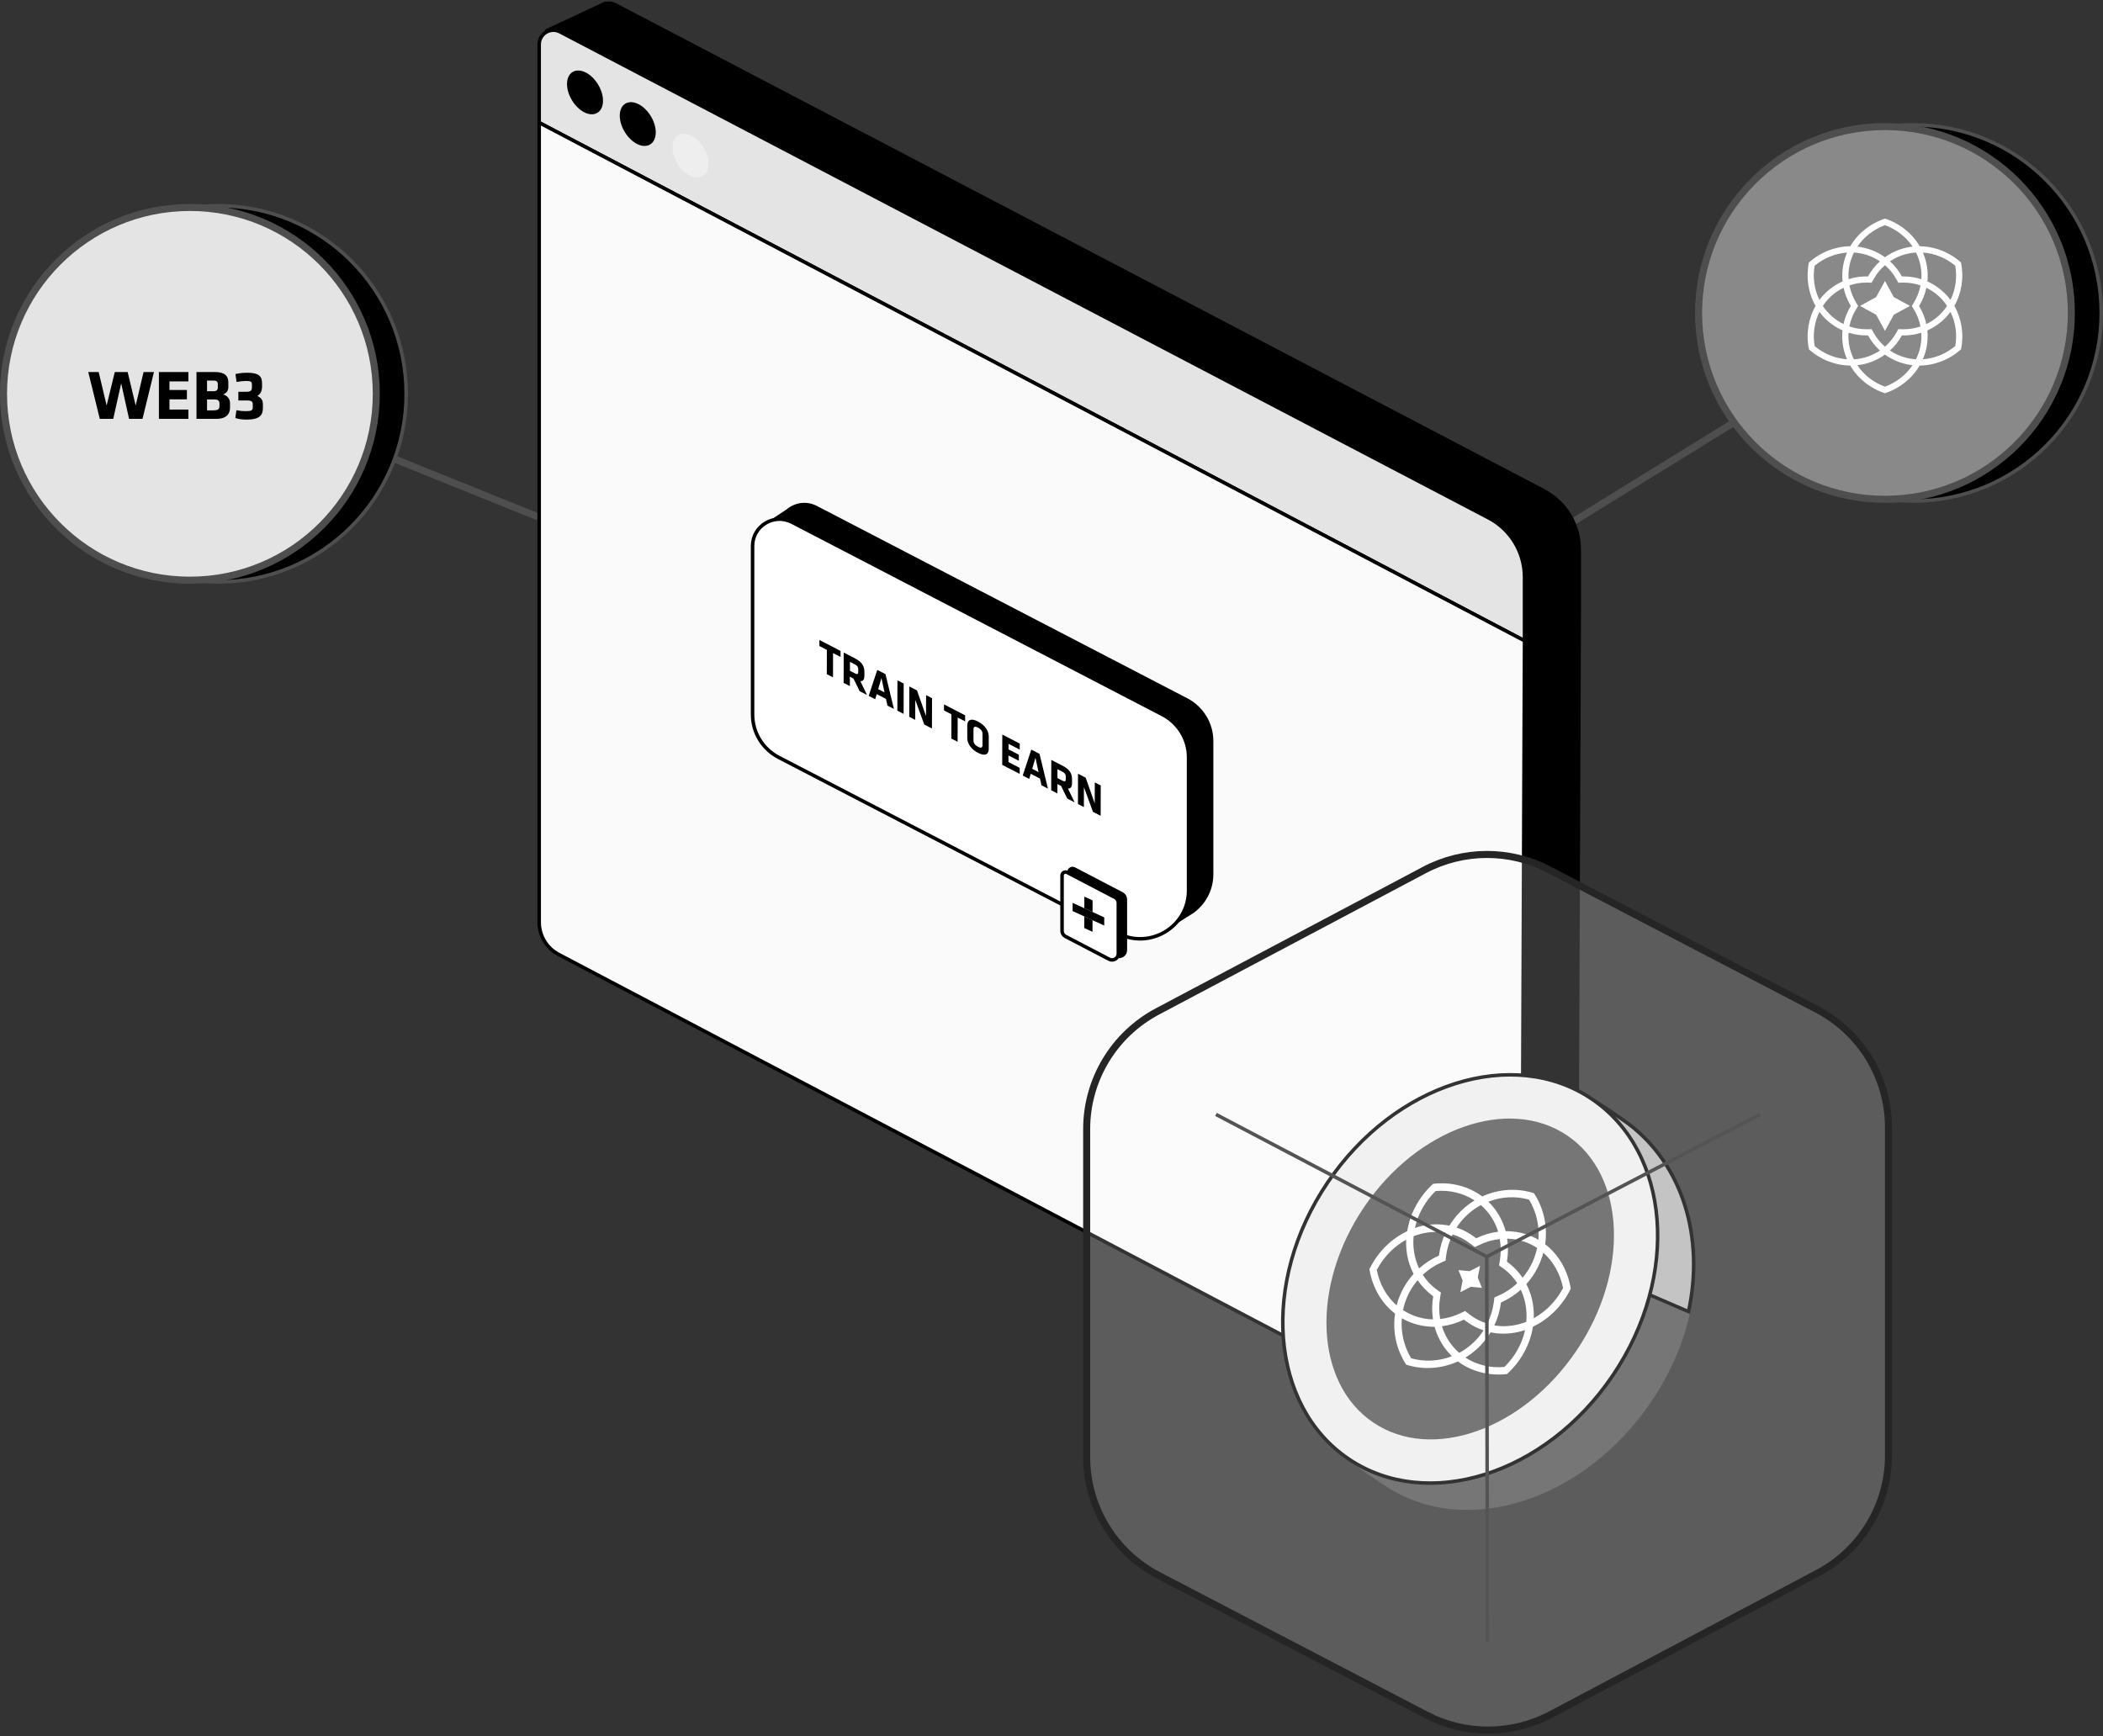 <svg width="419" height="346" viewBox="0 0 419 346" fill="none" xmlns="http://www.w3.org/2000/svg">
  <rect x="0" y="0" width="419" height="346" fill="#333333" stroke="none"/>
  <circle cx="381.164" cy="62.36" r="37.486" fill="black" stroke="#4E4E4E" stroke-width="0.701" />
  <circle cx="375.559" cy="62.36" r="37.136" fill="#898989" stroke="#4E4E4E" stroke-width="1.401" />
  <path
    d="M375.558 55.986L373.8 59.201L370.585 60.959L373.8 62.717L375.558 65.931L377.316 62.717L380.53 60.959L377.316 59.201L375.558 55.986Z"
    fill="white" />
  <path
    d="M389.385 60.955C390.835 58.399 391.323 55.317 390.704 52.311L390.712 52.306C390.712 52.306 390.705 52.299 390.701 52.296C390.701 52.291 390.7 52.287 390.698 52.282L390.69 52.287C388.382 50.228 385.444 49.098 382.479 49.07C380.979 46.515 378.527 44.535 375.579 43.564V43.555C375.579 43.555 375.57 43.557 375.566 43.56C375.562 43.559 375.557 43.557 375.553 43.555V43.564C372.605 44.535 370.152 46.516 368.65 49.072C365.675 49.099 362.726 50.237 360.414 52.308L360.406 52.303C360.406 52.303 360.404 52.312 360.403 52.318C360.399 52.32 360.397 52.324 360.393 52.327L360.401 52.332C359.79 55.336 360.283 58.409 361.732 60.96C360.283 63.518 359.794 66.598 360.414 69.606L360.406 69.611C360.406 69.611 360.414 69.618 360.416 69.62C360.416 69.626 360.418 69.629 360.419 69.635L360.427 69.629C362.736 71.689 365.675 72.819 368.639 72.847C370.138 75.402 372.591 77.382 375.538 78.353V78.362C375.538 78.362 375.547 78.359 375.551 78.357C375.557 78.358 375.561 78.359 375.565 78.362V78.353C378.514 77.382 380.966 75.4 382.467 72.844C385.443 72.818 388.391 71.679 390.704 69.608L390.712 69.614C390.712 69.614 390.713 69.604 390.714 69.599C390.718 69.597 390.722 69.593 390.725 69.59L390.717 69.585C391.327 66.581 390.835 63.508 389.385 60.956M389.566 52.948C389.977 55.347 389.611 57.727 388.612 59.768C387.679 58.507 386.481 57.421 385.04 56.601C384.704 56.409 384.363 56.237 384.014 56.082C384.053 55.7 384.074 55.312 384.074 54.919C384.074 53.292 383.734 51.742 383.118 50.328C385.457 50.49 387.712 51.402 389.565 52.947M382.823 66.999C382.823 68.624 382.435 70.186 381.734 71.595C380.142 71.499 378.59 71.041 377.207 70.255C376.984 70.128 376.767 69.992 376.555 69.848C377.52 68.974 378.317 67.953 378.932 66.837C379.044 66.84 379.156 66.842 379.267 66.842C380.455 66.842 381.645 66.664 382.799 66.299C382.815 66.532 382.823 66.766 382.823 67.001M379.267 65.61C379.167 65.61 379.067 65.609 378.967 65.606L378.212 65.585L377.85 66.245C377.254 67.326 376.475 68.285 375.557 69.083C374.635 68.284 373.857 67.324 373.26 66.241L372.897 65.581L372.143 65.602C372.042 65.605 371.943 65.606 371.842 65.606C370.689 65.606 369.549 65.415 368.469 65.048C368.705 63.835 369.159 62.663 369.818 61.592L370.213 60.951L369.819 60.309C369.167 59.242 368.717 58.075 368.482 56.867C369.56 56.502 370.698 56.31 371.849 56.31C371.949 56.31 372.05 56.31 372.149 56.314L372.904 56.336L373.267 55.676C373.862 54.594 374.641 53.635 375.559 52.837C376.481 53.637 377.259 54.597 377.856 55.68L378.219 56.34L378.973 56.318C379.074 56.316 379.173 56.314 379.274 56.314C380.427 56.314 381.567 56.506 382.646 56.872C382.41 58.086 381.956 59.257 381.298 60.328L380.904 60.971L381.297 61.613C381.949 62.68 382.399 63.846 382.634 65.055C381.556 65.421 380.418 65.612 379.267 65.612M368.277 67.002C368.277 66.766 368.285 66.53 368.302 66.293C369.459 66.66 370.651 66.84 371.841 66.84C371.952 66.84 372.065 66.838 372.176 66.834C372.793 67.953 373.591 68.975 374.559 69.851C374.351 69.991 374.139 70.124 373.922 70.248C372.533 71.042 370.971 71.505 369.369 71.6C368.666 70.191 368.277 68.627 368.277 67.001M367.3 64.571C367.092 64.47 366.888 64.364 366.689 64.25C365.25 63.431 364.065 62.298 363.182 60.964C364.061 59.633 365.24 58.502 366.674 57.68C366.883 57.56 367.096 57.449 367.312 57.345C367.59 58.633 368.086 59.847 368.76 60.95C368.08 62.056 367.579 63.275 367.299 64.572M368.289 54.921C368.289 53.296 368.677 51.734 369.379 50.326C370.97 50.421 372.523 50.88 373.905 51.666C374.128 51.792 374.345 51.928 374.557 52.072C373.592 52.947 372.795 53.968 372.18 55.084C372.068 55.081 371.956 55.078 371.845 55.078C370.657 55.078 369.467 55.257 368.313 55.622C368.297 55.388 368.289 55.155 368.289 54.92M382.835 54.92C382.835 55.156 382.827 55.392 382.81 55.629C381.653 55.262 380.461 55.082 379.273 55.082C379.161 55.082 379.049 55.084 378.938 55.088C378.321 53.969 377.523 52.947 376.555 52.071C376.763 51.931 376.974 51.798 377.192 51.674C378.58 50.878 380.142 50.417 381.744 50.322C382.447 51.73 382.836 53.295 382.836 54.921M382.352 60.974C383.032 59.867 383.533 58.648 383.813 57.351C384.021 57.452 384.225 57.558 384.425 57.672C385.864 58.491 387.049 59.624 387.932 60.958C387.053 62.289 385.873 63.422 384.439 64.242C384.23 64.362 384.017 64.473 383.801 64.577C383.523 63.288 383.027 62.075 382.353 60.972M375.566 44.865C377.881 45.714 379.785 47.235 381.064 49.141C379.521 49.313 377.999 49.79 376.58 50.603C376.225 50.806 375.885 51.025 375.561 51.26C375.23 51.022 374.884 50.799 374.523 50.593C373.112 49.79 371.597 49.316 370.067 49.145C371.346 47.236 373.251 45.714 375.567 44.865M361.539 52.967C363.398 51.41 365.66 50.492 368.01 50.331C367.395 51.744 367.055 53.292 367.055 54.917C367.055 55.308 367.076 55.693 367.115 56.074C366.757 56.233 366.405 56.411 366.06 56.609C364.625 57.43 363.432 58.515 362.503 59.772C361.503 57.735 361.135 55.362 361.539 52.965M361.551 68.969C361.141 66.569 361.506 64.189 362.505 62.149C363.439 63.41 364.637 64.496 366.077 65.316C366.413 65.507 366.755 65.68 367.102 65.834C367.063 66.217 367.042 66.605 367.042 66.998C367.042 68.624 367.382 70.174 367.998 71.588C365.659 71.426 363.404 70.515 361.551 68.97M375.551 77.052C373.236 76.203 371.332 74.682 370.054 72.775C371.596 72.604 373.118 72.126 374.537 71.314C374.892 71.111 375.232 70.892 375.557 70.657C375.888 70.894 376.233 71.117 376.595 71.323C378.006 72.126 379.519 72.6 381.05 72.772C379.772 74.68 377.867 76.203 375.55 77.052M389.576 68.95C387.717 70.507 385.455 71.425 383.105 71.586C383.719 70.173 384.059 68.624 384.059 66.999C384.059 66.609 384.038 66.224 384 65.842C384.357 65.684 384.709 65.506 385.055 65.308C386.49 64.486 387.683 63.402 388.612 62.145C389.611 64.181 389.979 66.555 389.576 68.951"
    fill="white" />
  <line x1="345.797" y1="83.976" x2="312.866" y2="104.295" stroke="#4E4E4E" stroke-width="1.401" />
  <path d="M75.672 90.282L107.202 102.999" stroke="#4E4E4E" stroke-width="1.401" />
  <circle cx="43.441" cy="78.475" r="37.486" fill="black" stroke="#4E4E4E" stroke-width="0.701" />
  <circle cx="37.836" cy="78.475" r="37.136" fill="#E4E4E4" stroke="#4E4E4E" stroke-width="1.401" />
  <path
    d="M30.675 74.135L28.391 83.468H25.715L24.145 76.377L22.562 83.468H19.885L17.587 74.135H19.661L21.244 80.806L22.87 74.135H25.434L27.032 80.806L28.602 74.135H30.675ZM37.533 83.468H31.661V74.135H37.533V75.999H33.763V77.709H37.239V79.573H33.763V81.605H37.533V83.468ZM45.831 81.24C45.831 82.557 44.99 83.468 43.127 83.468H39.147V74.135H42.832C44.78 74.135 45.495 74.92 45.495 76.181V77.134C45.495 77.807 45.201 78.283 44.458 78.606C45.229 78.788 45.831 79.46 45.831 80.329V81.24ZM43.393 77.302V76.49C43.393 76.083 43.141 75.831 42.552 75.831H41.249V77.961H42.552C43.113 77.961 43.393 77.681 43.393 77.302ZM43.729 80.96V80.385C43.729 79.867 43.407 79.601 42.846 79.601H41.249V81.773H42.552C43.211 81.773 43.729 81.632 43.729 80.96ZM47.489 78.073H49.044C49.941 78.073 50.193 77.821 50.193 77.204V76.63C50.193 76.041 49.941 75.915 49.058 75.915C48.441 75.915 47.825 75.985 47.124 76.111L46.914 74.528C47.713 74.36 48.413 74.275 49.24 74.275C51.58 74.275 52.211 74.976 52.211 76.377V77.036C52.211 77.863 51.931 78.493 51.272 78.9C52.057 79.25 52.379 79.741 52.379 80.624V81.338C52.379 82.712 51.734 83.608 49.184 83.608C48.329 83.608 47.615 83.538 46.886 83.3L47.096 81.745C47.783 81.871 48.301 81.927 49.114 81.927C50.095 81.927 50.361 81.731 50.361 81.184V80.54C50.361 80.021 50.039 79.797 49.338 79.797H47.489V78.073Z"
    fill="black" />
  <path d="M108.722 6.023L120.612 0.463L131.135 15.622L118.375 16.678L108.722 6.023Z" fill="black"
    stroke="black" stroke-width="0.35" stroke-linecap="round" stroke-linejoin="round" />
  <path
    d="M307.7 97.642L122.664 0.797C120.777 -0.185 118.521 1.186 118.521 3.317V178.198C118.521 180.904 120.019 183.387 122.405 184.629L291.815 273.746L298.972 285.643L309.031 280.492C309.882 280.232 310.677 279.825 311.38 279.287C313.063 277.99 314.209 275.952 314.209 273.542L314.82 122.141V109.465C314.82 104.499 312.064 99.959 307.682 97.661L307.7 97.642Z"
    fill="black" stroke="black" stroke-width="0.35" stroke-linecap="round" stroke-linejoin="round" />
  <path
    d="M107.427 24.443V8.858C107.427 6.727 109.683 5.356 111.569 6.338L296.605 103.202C300.988 105.5 303.744 110.04 303.744 115.006V127.682L107.427 24.443Z"
    fill="#E4E4E4" stroke="black" stroke-width="0.701" />
  <path
    d="M107.427 24.443V183.758C107.427 186.463 108.925 188.946 111.31 190.188L292.5 285.514C297.327 288.052 303.115 284.55 303.133 279.083L303.744 127.681L107.427 24.443Z"
    fill="#FAFAFA" stroke="black" stroke-width="0.701" stroke-linecap="round" stroke-linejoin="round" />
  <path
    d="M236.547 139.138L162.72 100.799C160.637 99.723 158.308 100.163 156.733 101.5L151.878 104.711L154.863 112.144V139.138C154.863 142.708 156.864 145.984 160.046 147.647L227.608 182.71C228.248 183.052 228.92 183.28 229.576 183.46L230.741 186.361L236.81 182.547C237.072 182.4 237.318 182.237 237.564 182.074L237.63 182.042C240.057 180.346 241.747 177.559 241.747 174.201V147.647C241.747 144.077 239.746 140.801 236.564 139.138H236.547Z"
    fill="black" />
  <path
    d="M149.943 108.786V142.399C149.943 145.968 151.945 149.245 155.127 150.908L222.688 185.97C229.118 189.312 236.81 184.666 236.81 177.461V150.908C236.81 147.338 234.809 144.061 231.627 142.399L157.8 104.059C154.224 102.217 149.943 104.793 149.943 108.786Z"
    fill="white" stroke="black" stroke-width="0.701" stroke-miterlimit="10" />
  <path
    d="M213.003 173.757V184.788C213.003 185.251 213.262 185.676 213.672 185.892L222.391 190.438C223.221 190.872 224.214 190.269 224.214 189.335V179.219C224.214 178.756 223.956 178.331 223.545 178.115L214.017 173.144C213.556 172.905 213.003 173.239 213.003 173.757Z"
    fill="black" stroke="black" stroke-width="0.701" stroke-miterlimit="10" />
  <path
    d="M211.602 174.458V185.489C211.602 185.952 211.861 186.377 212.271 186.593L220.99 191.14C221.82 191.573 222.813 190.971 222.813 190.036V179.92C222.813 179.457 222.555 179.032 222.144 178.816L212.616 173.845C212.155 173.606 211.602 173.94 211.602 174.458Z"
    fill="white" stroke="black" stroke-width="0.701" stroke-miterlimit="10" />
  <g clip-path="url(#clip0_1_996)">
    <path
      d="M217.677 183.366L216.032 182.61L216.025 184.921L217.67 185.677L217.677 183.366ZM217.689 179.426L216.044 178.67L216.037 180.98L217.681 181.735L217.689 179.426Z"
      fill="black" />
    <path
      d="M220.01 182.805L217.682 181.735L216.037 180.979L213.709 179.912L213.704 181.54L216.032 182.61L217.677 183.366L220.005 184.436L220.01 182.805Z"
      fill="black" />
  </g>
  <g clip-path="url(#clip1_1_996)">
    <path
      d="M167.471 129.704L163.256 127.521V128.729L164.741 129.499L164.732 134.337L165.968 134.978L165.977 130.14L167.471 130.901V129.704Z"
      fill="black" />
    <path
      d="M169.344 133.659V131.885L170.331 132.396C170.838 132.656 170.995 132.925 170.995 133.371V133.854C170.995 134.309 170.856 134.448 170.321 134.17L169.334 133.659M170.395 131.217L168.098 130.028L168.08 136.073L169.325 136.714V134.838L170.054 135.219L171.271 137.726L172.747 138.487L171.419 135.739C171.972 135.767 172.222 135.395 172.222 134.634V133.891C172.222 132.749 171.733 131.913 170.386 131.226"
      fill="black" />
    <path
      d="M174.97 137.317L175.616 135.117L176.234 137.977L174.961 137.317M176.436 134.346L174.785 133.492L173.079 138.664L174.37 139.332L174.675 138.311L176.519 139.267L176.815 140.604L178.106 141.273L176.427 134.355"
      fill="black" />
    <path d="M180.052 136.212L178.807 135.562L178.788 141.607L180.033 142.248L180.052 136.212Z" fill="black" />
    <path
      d="M185.698 139.128L184.518 138.515L184.499 142.684L182.7 137.577L181.169 136.788L181.16 142.833L182.341 143.446L182.359 139.472L184.149 144.374L185.68 145.173L185.698 139.128Z"
      fill="black" />
    <path
      d="M192.293 142.545L188.087 140.363L188.078 141.57L189.563 142.331L189.544 147.169L190.789 147.81L190.808 142.981L192.293 143.743V142.545Z"
      fill="black" />
    <path
      d="M194.848 148.803C194.23 148.478 193.953 148.051 193.953 147.578V145.284C193.953 144.81 194.239 144.662 194.857 144.987C195.475 145.312 195.752 145.739 195.752 146.213V148.506C195.752 148.98 195.466 149.128 194.848 148.803ZM194.866 143.78C193.307 142.972 192.726 143.603 192.717 144.523V147.048C192.708 147.967 193.289 149.202 194.848 150.01C196.407 150.818 196.988 150.187 196.997 149.267V146.742C197.006 145.832 196.434 144.597 194.866 143.789"
      fill="black" />
    <path
      d="M203.177 148.172L199.7 146.371L199.681 152.415L203.159 154.207V153.01L200.926 151.849V150.54L202.993 151.598V150.391L200.936 149.333V148.218L203.168 149.37L203.177 148.172Z"
      fill="black" />
    <path
      d="M205.658 153.195L206.304 150.995L206.922 153.854L205.649 153.195M207.125 150.224L205.474 149.37L203.767 154.542L205.059 155.21L205.363 154.189L207.208 155.145L207.503 156.482L208.794 157.151L207.116 150.233"
      fill="black" />
    <path
      d="M210.685 155.043V153.27L211.681 153.78C212.188 154.04 212.345 154.31 212.345 154.755V155.238C212.345 155.693 212.207 155.832 211.672 155.554L210.685 155.043ZM211.755 152.61L209.458 151.422L209.44 157.467L210.676 158.107V156.232L211.414 156.612L212.631 159.119L214.107 159.881L212.779 157.123C213.341 157.151 213.59 156.779 213.59 156.018V155.275C213.59 154.133 213.102 153.298 211.755 152.61Z"
      fill="black" />
    <path
      d="M219.31 156.52L218.129 155.907L218.11 160.076L216.312 154.969L214.781 154.18L214.771 160.215L215.952 160.828L215.961 156.854L217.76 161.766L219.291 162.555L219.31 156.52Z"
      fill="black" />
  </g>
  <g clip-path="url(#clip2_1_996)">
    <path
      d="M116.732 14.461C114.749 13.438 113.067 14.384 112.976 16.563C112.885 18.742 114.412 21.342 116.388 22.365C118.364 23.388 120.039 22.442 120.137 20.256C120.235 18.07 118.701 15.477 116.732 14.461Z"
      fill="black" />
  </g>
  <g clip-path="url(#clip3_1_996)">
    <path
      d="M127.241 20.768C125.259 19.745 123.577 20.691 123.486 22.87C123.395 25.049 124.922 27.648 126.898 28.671C128.874 29.694 130.549 28.748 130.647 26.562C130.745 24.376 129.21 21.784 127.241 20.768Z"
      fill="black" />
  </g>
  <g clip-path="url(#clip4_1_996)">
    <path
      d="M137.752 27.074C135.769 26.051 134.087 26.997 133.996 29.176C133.905 31.355 135.433 33.954 137.408 34.977C139.384 36 141.059 35.054 141.157 32.868C141.255 30.682 139.721 28.09 137.752 27.074Z"
      fill="#EEEEEE" />
  </g>
  <path
    d="M317.951 219.547L317.951 219.547C310.906 215.801 303.419 215.913 296.139 218.911C288.961 221.866 281.988 227.63 275.877 235.266L336.417 261.366C339.629 246.553 335.232 232.146 324.524 223.989C324.136 223.696 322.706 222.699 321.257 221.712C319.8 220.72 318.363 219.766 317.951 219.547Z"
    fill="#B5B5B5" stroke="black" stroke-width="0.701" />
  <path
    d="M336.667 261.855C335.339 267.726 332.813 273.65 329.033 279.246C315.544 299.214 291.759 306.715 275.899 296.001C275.899 296.001 273.379 294.456 270.103 292.007C258.083 283.023 260.757 256.519 271.602 240.465C272.789 238.708 274.027 237.015 275.3 235.41L336.667 261.855Z"
    fill="#545454" />
  <path
    d="M264.503 235.654C251.079 255.525 253.061 280.15 268.699 290.714C284.337 301.279 307.922 293.925 321.346 274.054C334.77 254.182 332.788 229.557 317.15 218.993C301.512 208.429 277.927 215.783 264.503 235.654Z"
    fill="#EEEEEE" stroke="black" stroke-width="0.701" />
  <path
    d="M273.602 283.458C285.267 291.338 303.433 284.925 314.089 269.151C324.745 253.378 323.906 234.141 312.241 226.261C300.575 218.38 282.409 224.793 271.76 240.556C261.112 256.319 261.925 275.569 273.602 283.458Z"
    fill="#545454" />
  <path
    d="M294.883 252.235L294.432 254.553L295.246 256.626L293.049 256.414L290.96 257.484L291.411 255.166L290.587 253.086L292.794 253.305L294.883 252.235Z"
    fill="white" />
  <path
    d="M281.162 270.663C283.885 271.42 286.719 271.246 289.28 270.244C288.011 269.009 286.977 267.494 286.27 265.729C286.099 265.284 285.965 264.832 285.83 264.38C285.354 264.388 284.881 264.367 284.402 264.31C282.53 264.129 280.816 263.552 279.305 262.673C279.068 265.418 279.69 268.24 281.162 270.663ZM285.255 258.072C284.189 257.257 283.235 256.252 282.441 255.103C282.259 255.326 282.077 255.548 281.906 255.778C280.716 257.377 279.922 259.18 279.535 261.054C281.041 262.056 282.791 262.673 284.616 262.853C284.919 262.87 285.215 262.897 285.507 262.906C285.271 261.396 285.295 259.826 285.554 258.305C285.446 258.232 285.349 258.167 285.23 258.086L285.255 258.072ZM290.735 269.578C292.408 268.682 293.895 267.41 295.085 265.812C295.245 265.575 295.417 265.345 295.584 265.097C294.252 264.652 293.05 264.013 291.972 263.191L291.674 262.958C290.295 263.628 288.817 264.074 287.3 264.274C287.381 264.548 287.484 264.838 287.583 265.109C288.266 266.842 289.35 268.375 290.725 269.571L290.735 269.578ZM299.733 272.39C301.86 270.31 303.273 267.731 303.856 265.032C302.087 265.627 300.206 265.879 298.294 265.687C297.843 265.634 297.411 265.577 296.982 265.491C296.741 265.894 296.479 266.282 296.188 266.667C294.991 268.276 293.561 269.556 291.967 270.52C294.207 271.97 296.924 272.644 299.733 272.39ZM278.264 260.101C278.737 258.285 279.559 256.532 280.749 254.934C281.04 254.549 281.335 254.183 281.644 253.842C281.426 253.444 281.252 253.028 281.074 252.594C280.37 250.799 280.09 248.914 280.166 247.034C277.769 248.351 275.688 250.432 274.312 253.05C274.858 255.869 276.243 258.327 278.256 260.112L278.264 260.101ZM282.744 252.748C283.941 251.673 285.285 250.822 286.693 250.203C286.887 248.638 287.322 247.111 288.02 245.635C287.75 245.594 287.49 245.56 287.223 245.537C285.33 245.341 283.412 245.647 281.643 246.336C281.469 248.244 281.713 250.183 282.406 251.97C282.512 252.231 282.619 252.491 282.733 252.741L282.744 252.748ZM297.716 264.103C297.968 264.148 298.246 264.178 298.505 264.212C300.406 264.397 302.313 264.084 304.093 263.402C304.267 261.494 304.023 259.555 303.33 257.768C303.223 257.507 303.117 257.247 303.003 256.997C301.805 258.072 300.461 258.923 299.054 259.542C298.86 261.107 298.417 262.646 297.726 264.11L297.716 264.103ZM298.666 252.167L298.819 251.266C299.07 249.802 299.054 248.316 298.817 246.899C297.394 247.053 295.992 247.456 294.649 248.119L293.842 248.5L293.166 247.966L292.886 247.776C291.848 246.965 290.682 246.366 289.425 245.972C288.76 247.329 288.304 248.795 288.118 250.302L288.011 251.204L287.19 251.559C285.808 252.164 284.554 252.998 283.469 254.023C284.176 255.114 285.069 256.093 286.111 256.876L286.391 257.065L287.088 257.567L286.935 258.469C286.684 259.932 286.693 261.43 286.937 262.835C288.352 262.692 289.762 262.279 291.098 261.626L291.912 261.234L292.587 261.769C292.685 261.835 292.767 261.922 292.853 261.98C293.898 262.78 295.071 263.369 296.336 263.752C297.001 262.395 297.439 260.933 297.636 259.433L297.743 258.531L298.571 258.164C299.946 257.57 301.2 256.737 302.292 255.701C301.585 254.61 300.692 253.63 299.65 252.848C299.553 252.783 299.456 252.717 299.359 252.652L298.662 252.149L298.666 252.167ZM305.566 262.686C307.963 261.369 310.037 259.299 311.42 256.67C310.885 253.859 309.489 251.393 307.487 249.616C307.014 251.432 306.191 253.184 305.001 254.783C304.71 255.167 304.415 255.533 304.107 255.874C304.306 256.276 304.499 256.689 304.676 257.123C305.38 258.917 305.661 260.803 305.584 262.682L305.566 262.686ZM281.913 244.681C283.681 244.086 285.563 243.834 287.467 244.037C287.918 244.09 288.35 244.147 288.779 244.232C289.02 243.83 289.282 243.442 289.573 243.057C290.763 241.459 292.2 240.168 293.794 239.204C291.554 237.754 288.838 237.08 286.028 237.334C283.908 239.403 282.496 241.982 281.905 244.692L281.913 244.681ZM303.356 254.614C303.542 254.409 303.72 254.169 303.884 253.95C305.074 252.351 305.861 250.559 306.255 248.674C304.749 247.672 302.988 247.048 301.174 246.874C300.871 246.858 300.575 246.831 300.283 246.822C300.519 248.332 300.495 249.901 300.236 251.423C300.344 251.496 300.441 251.561 300.549 251.634C301.627 252.456 302.57 253.454 303.364 254.603L303.356 254.614ZM294.112 246.752C295.491 246.082 296.959 245.629 298.487 245.436C298.402 245.143 298.303 244.872 298.203 244.601C297.51 242.86 296.437 241.335 295.051 240.132C293.389 241.034 291.891 242.299 290.701 243.898C290.523 244.139 290.37 244.365 290.202 244.613C291.524 245.05 292.736 245.697 293.814 246.519L294.112 246.752ZM299.985 245.333C300.461 245.325 300.934 245.346 301.414 245.403C303.275 245.577 305 246.161 306.51 247.04C306.747 244.296 306.118 241.484 304.653 239.05C301.926 238.276 299.103 238.457 296.542 239.459C297.812 240.693 298.846 242.208 299.535 243.977C299.705 244.422 299.858 244.87 299.992 245.322L299.985 245.333ZM305.6 237.742L305.621 237.757C307.588 240.75 308.367 244.385 307.854 247.933C310.552 250.006 312.373 253.168 312.961 256.784L312.946 256.805C311.305 260.188 308.607 262.856 305.422 264.363C304.874 267.871 303.053 271.241 300.298 273.761L300.276 273.794C296.676 274.219 293.181 273.303 290.476 271.287C287.237 272.758 283.576 273.017 280.19 271.939L280.169 271.924C278.202 268.931 277.424 265.296 277.947 261.755C275.249 259.682 273.421 256.531 272.84 252.904L272.855 252.883C274.496 249.5 277.194 246.832 280.379 245.325C280.927 241.817 282.741 238.458 285.503 235.927L285.525 235.894C289.118 235.48 292.62 236.385 295.318 238.412C298.564 236.931 302.225 236.671 305.603 237.76"
    fill="white" />
  <path
    d="M308.593 173.286L361.97 201.123C370.753 205.701 376.26 214.771 376.26 224.67V290.028C376.26 299.865 370.816 308.883 362.121 313.487L308.959 341.651C301.209 345.751 291.935 345.789 284.16 341.726L230.796 313.902C222.013 309.324 216.507 300.255 216.507 290.355V224.984C216.507 215.148 221.95 206.129 230.645 201.525L283.795 173.362C291.545 169.261 300.819 169.224 308.593 173.286Z"
    fill="white" fill-opacity="0.2" stroke="#252525" stroke-width="1.401" stroke-miterlimit="10" />
  <path d="M242.266 222.069L296.22 250.414L296.358 327.18" stroke="#545454" stroke-width="0.701"
    stroke-miterlimit="10" />
  <path d="M350.652 222.069L296.219 250.414" stroke="#545454" stroke-width="0.701" stroke-miterlimit="10" />
  <defs>
    <clipPath id="clip0_1_996">
      <rect width="6.306" height="7.007" fill="white" transform="translate(213.704 178.67)" />
    </clipPath>
    <clipPath id="clip1_1_996">
      <rect width="56.053" height="35.033" fill="white" transform="translate(163.256 127.521)" />
    </clipPath>
    <clipPath id="clip2_1_996">
      <rect width="7.497" height="11.596" fill="white" transform="translate(112.808 12.612)" />
    </clipPath>
    <clipPath id="clip3_1_996">
      <rect width="7.497" height="11.596" fill="white" transform="translate(123.318 18.918)" />
    </clipPath>
    <clipPath id="clip4_1_996">
      <rect width="7.497" height="11.596" fill="white" transform="translate(133.828 25.224)" />
    </clipPath>
  </defs>
</svg>